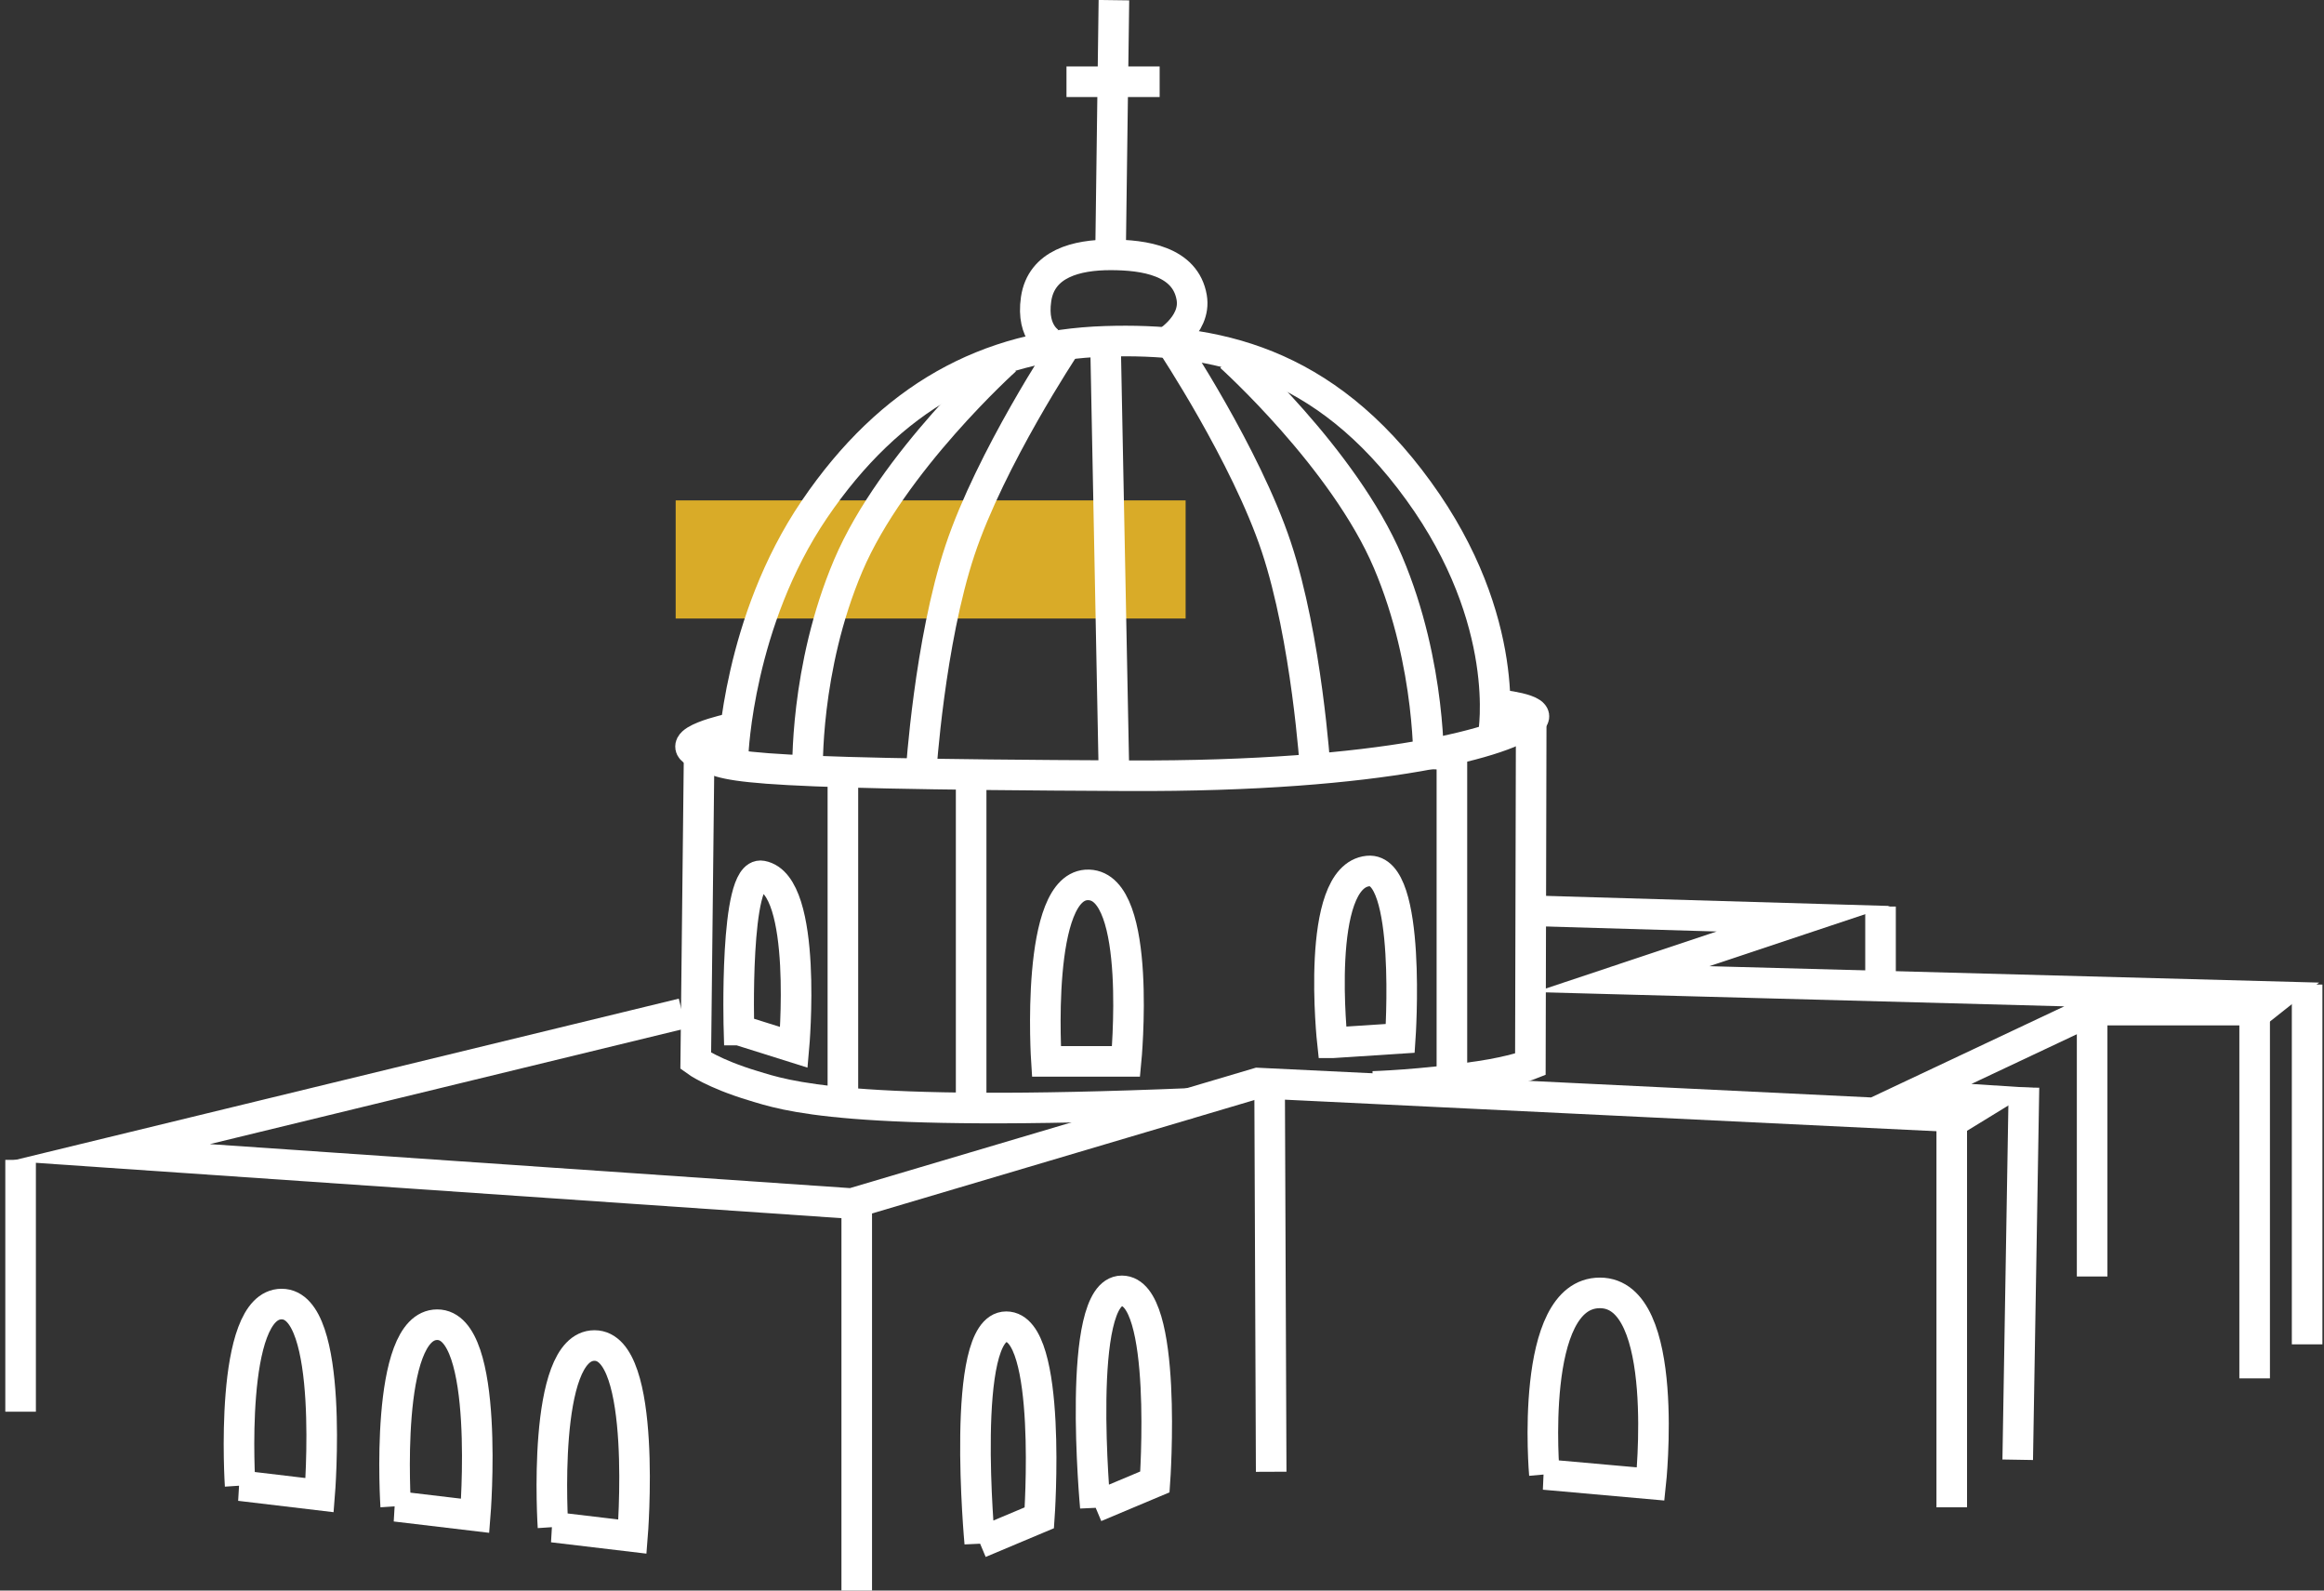 <svg width="152" height="104" viewBox="0 0 152 104" fill="none" xmlns="http://www.w3.org/2000/svg">
<rect x="0" y="0" width="152" height="104" fill="#333333" stroke="none"/>
<g clip-path="url(#clip0_6229_6737)">
<path d="M101.01 96.409C101.01 96.409 99.961 84.537 104.641 84.537C109.32 84.537 107.963 97.029 107.963 97.029L100.999 96.409H101.01Z" stroke="white" stroke-width="2" stroke-miterlimit="10"/>
<path d="M15.706 97.14C15.706 97.14 14.922 85.267 18.421 85.267C21.919 85.267 20.904 97.76 20.904 97.76L15.694 97.14H15.706Z" stroke="white" stroke-width="2" stroke-miterlimit="10"/>
<path d="M25.881 98.49C25.881 98.49 25.098 86.617 28.597 86.617C32.095 86.617 31.08 99.109 31.08 99.109L25.87 98.49H25.881Z" stroke="white" stroke-width="2" stroke-miterlimit="10"/>
<path d="M36.168 99.851C36.168 99.851 35.384 87.978 38.883 87.978C42.382 87.978 41.366 100.47 41.366 100.47L36.157 99.851H36.168Z" stroke="white" stroke-width="2" stroke-miterlimit="10"/>
<path d="M64.08 100.891C64.08 100.891 62.767 86.749 65.813 86.749C68.859 86.749 67.976 99.242 67.976 99.242L64.08 100.88V100.891Z" stroke="white" stroke-width="2" stroke-miterlimit="10"/>
<path d="M71.64 98.545C71.64 98.545 70.327 84.404 73.373 84.404C76.419 84.404 75.536 96.896 75.536 96.896L71.64 98.534V98.545Z" stroke="white" stroke-width="2" stroke-miterlimit="10"/>
<path d="M77.545 32.719H44.192V40.443H77.545V32.719Z" fill="#D9AB28"/>
<path d="M97.875 46.064C97.875 46.064 100.976 46.352 100.204 47.06C98.681 48.465 90.635 50.8 73.749 50.722C46.189 50.601 47.845 50.058 45.748 49.284C43.651 48.509 47.856 47.624 47.856 47.624" stroke="white" stroke-width="2" stroke-miterlimit="10"/>
<path d="M47.955 49.283C47.955 49.283 48.286 40.631 53.264 33.306C58.242 25.981 64.555 22.561 72.303 22.318C79.388 22.097 86.584 23.535 92.776 32.089C98.979 40.631 97.676 47.989 97.676 47.989" stroke="white" stroke-width="2" stroke-miterlimit="10"/>
<path d="M68.804 22.473C68.804 22.473 67.424 21.876 67.766 19.552C68.109 17.228 70.426 16.664 72.634 16.664C74.841 16.664 77.534 17.062 77.942 19.452C78.263 21.322 76.066 22.54 76.066 22.54" stroke="white" stroke-width="2" stroke-miterlimit="10"/>
<path d="M72.855 0.011L72.634 16.664" stroke="white" stroke-width="2" stroke-miterlimit="10"/>
<path d="M69.753 5.345H75.846" stroke="white" stroke-width="2" stroke-miterlimit="10"/>
<path d="M44.633 66.269L7.207 75.364L55.703 78.695L82.269 70.816L128.204 73.04L129.992 71.945L125.004 71.624L136.835 66.047H147.795L148.899 65.173L106.098 64.022L117.94 60.072L100.182 59.552" stroke="white" stroke-width="2" stroke-miterlimit="10"/>
<path d="M68.451 69.4H73.649C73.649 69.4 74.753 57.97 71.21 57.859C67.667 57.748 68.44 69.4 68.44 69.4H68.451Z" stroke="white" stroke-width="2" stroke-miterlimit="10"/>
<path d="M87.158 68.183L91.584 67.895C91.584 67.895 92.357 56.664 89.476 56.952C85.955 57.306 87.147 68.183 87.147 68.183H87.158Z" stroke="white" stroke-width="2" stroke-miterlimit="10"/>
<path d="M48.342 67.353L51.928 68.481C51.928 68.481 52.878 57.837 49.821 57.272C48.022 56.941 48.331 67.353 48.331 67.353H48.342Z" stroke="white" stroke-width="2" stroke-miterlimit="10"/>
<path d="M77.942 72.144C55.295 73.085 51.355 71.624 49.269 70.993C46.653 70.208 45.505 69.367 45.505 69.367L45.726 49.284" stroke="white" stroke-width="2" stroke-miterlimit="10"/>
<path d="M89.796 71.037C89.796 71.037 92.942 70.949 96.771 70.374C98.99 70.042 100.093 69.599 100.093 69.599L100.149 46.639" stroke="white" stroke-width="2" stroke-miterlimit="10"/>
<path d="M1.347 75.84V92.305" stroke="white" stroke-width="2" stroke-miterlimit="10"/>
<path d="M56.034 79.137V104" stroke="white" stroke-width="2" stroke-miterlimit="10"/>
<path d="M83.041 71.624L83.141 96.233" stroke="white" stroke-width="2" stroke-miterlimit="10"/>
<path d="M127.653 73.704V98.556" stroke="white" stroke-width="2" stroke-miterlimit="10"/>
<path d="M132.376 71.104L131.968 95.447" stroke="white" stroke-width="2" stroke-miterlimit="10"/>
<path d="M147.464 66.601V90.125" stroke="white" stroke-width="2" stroke-miterlimit="10"/>
<path d="M150.896 64.376V87.901" stroke="white" stroke-width="2" stroke-miterlimit="10"/>
<path d="M122.995 59.275V64.044" stroke="white" stroke-width="2" stroke-miterlimit="10"/>
<path d="M52.822 50.512C52.822 50.512 52.602 43.74 55.482 36.969C58.363 30.197 65.78 23.536 65.78 23.536" stroke="white" stroke-width="2" stroke-miterlimit="10"/>
<path d="M60.239 50.512C60.239 50.512 60.791 41.97 62.789 35.973C64.787 29.975 69.654 22.65 69.654 22.65" stroke="white" stroke-width="2" stroke-miterlimit="10"/>
<path d="M93.438 50.291C93.438 50.291 93.659 43.519 90.778 36.747C87.898 29.975 80.481 23.314 80.481 23.314" stroke="white" stroke-width="2" stroke-miterlimit="10"/>
<path d="M86.022 50.29C86.022 50.29 85.47 41.748 83.472 35.751C81.474 29.754 76.607 22.429 76.607 22.429" stroke="white" stroke-width="2" stroke-miterlimit="10"/>
<path d="M72.855 50.401L72.303 22.318" stroke="white" stroke-width="2" stroke-miterlimit="10"/>
<path d="M136.835 66.047V83.464" stroke="white" stroke-width="2" stroke-miterlimit="10"/>
<path d="M94.961 49.726V70.296" stroke="white" stroke-width="2" stroke-miterlimit="10"/>
<path d="M63.517 51.508V72.078" stroke="white" stroke-width="2" stroke-miterlimit="10"/>
<path d="M55.129 51.364V71.923" stroke="white" stroke-width="2" stroke-miterlimit="10"/>
</g>
<defs>
<clipPath id="clip0_6229_6737">
<rect width="152" height="104" fill="white"/>
</clipPath>
</defs>
</svg>

